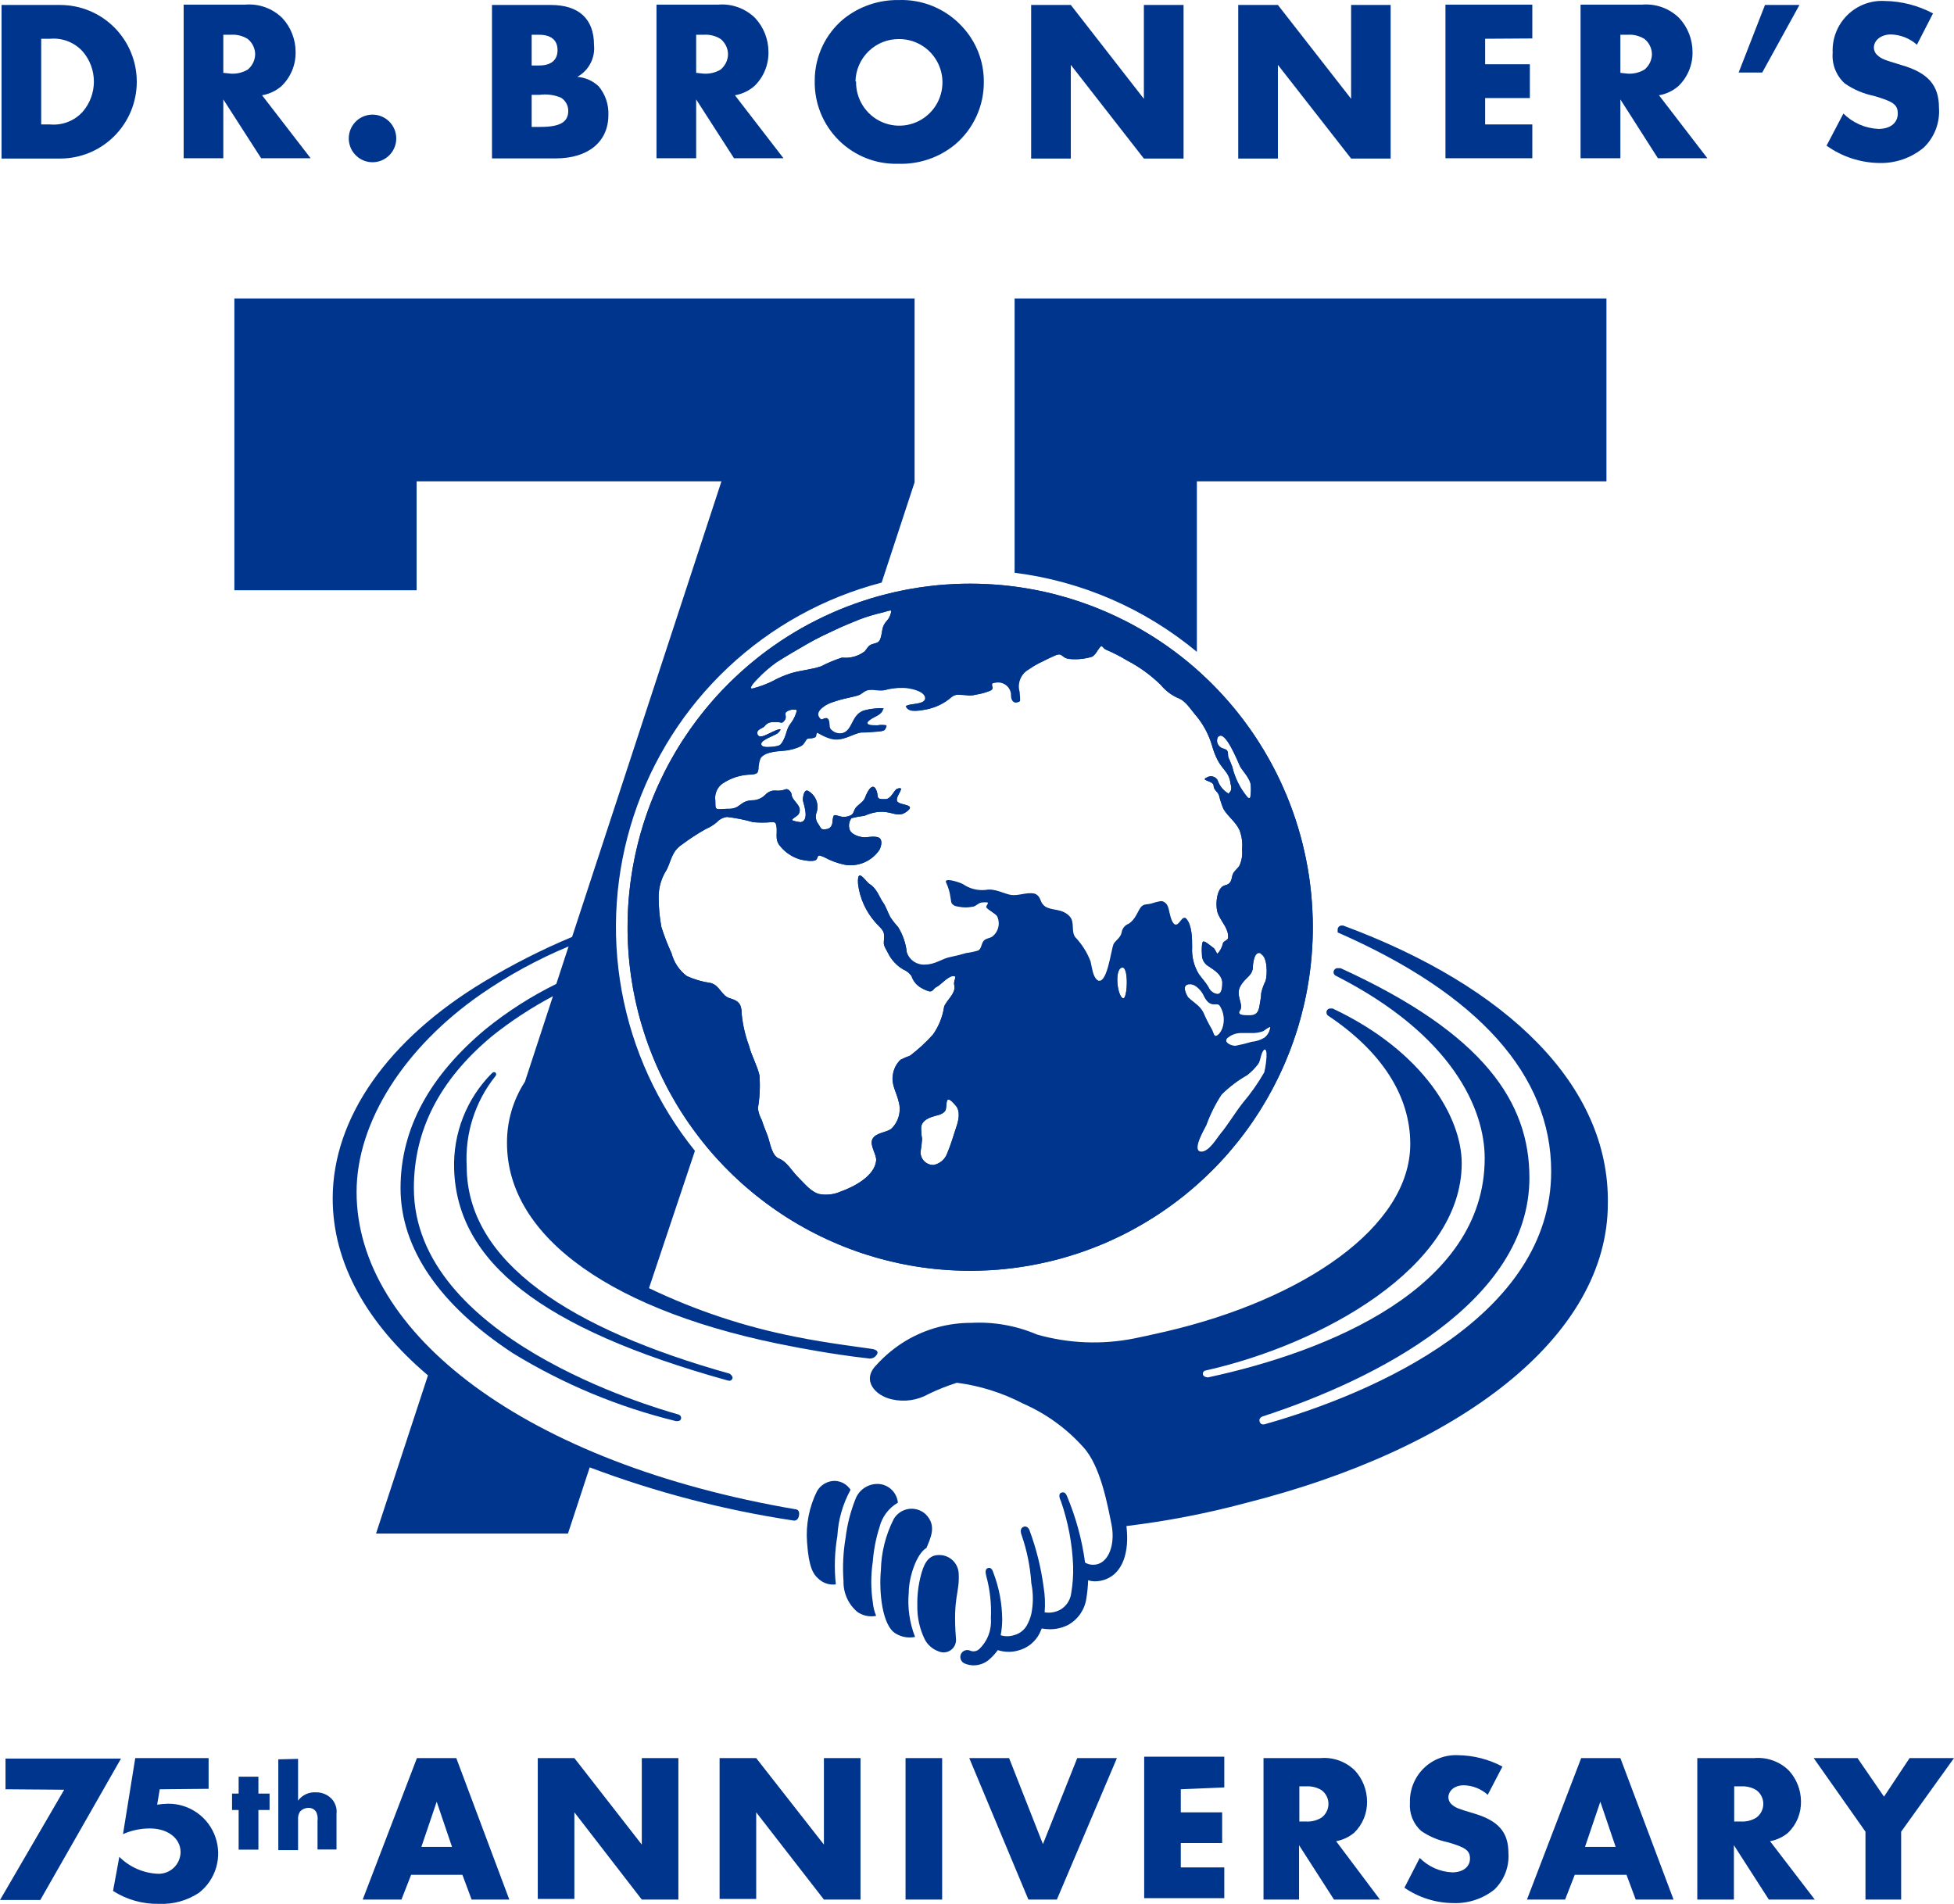 <svg width="156" height="152" viewBox="0 0 156 152" fill="none" xmlns="http://www.w3.org/2000/svg">
<path d="M0.122 0.397H4.806C6.427 0.397 7.982 1.043 9.129 2.192C10.276 3.342 10.92 4.901 10.92 6.527C10.92 8.153 10.276 9.713 9.129 10.862C7.982 12.012 6.427 12.658 4.806 12.658H0.122V0.397ZM4.011 9.936C4.495 9.979 4.982 9.908 5.434 9.729C5.886 9.551 6.291 9.269 6.615 8.906C7.184 8.24 7.496 7.392 7.496 6.515C7.496 5.638 7.184 4.79 6.615 4.124C6.291 3.762 5.886 3.48 5.434 3.301C4.982 3.122 4.495 3.051 4.011 3.094H3.289V9.936H4.011Z" fill="#00358E"/>
<path d="M24.799 12.633H20.849L17.828 7.937V12.633H14.661V0.372H19.553C20.1 0.322 20.652 0.392 21.17 0.579C21.687 0.765 22.158 1.063 22.549 1.451C23.225 2.186 23.601 3.149 23.6 4.149C23.61 4.656 23.515 5.159 23.321 5.628C23.128 6.096 22.84 6.519 22.475 6.871C22.035 7.254 21.497 7.509 20.922 7.606L24.799 12.633ZM18.415 5.878C18.89 5.911 19.363 5.8 19.773 5.559C19.956 5.41 20.104 5.224 20.207 5.012C20.311 4.8 20.367 4.568 20.372 4.333C20.369 4.096 20.314 3.864 20.21 3.652C20.106 3.44 19.957 3.254 19.773 3.106C19.366 2.855 18.891 2.739 18.415 2.775H17.828V5.816L18.415 5.878Z" fill="#00358E"/>
<path d="M31.636 11.04C31.638 11.415 31.529 11.784 31.323 12.097C31.117 12.411 30.822 12.657 30.477 12.803C30.131 12.949 29.75 12.989 29.382 12.918C29.014 12.847 28.675 12.668 28.409 12.404C28.142 12.14 27.959 11.803 27.884 11.434C27.808 11.066 27.843 10.684 27.984 10.336C28.126 9.988 28.367 9.689 28.677 9.478C28.987 9.268 29.353 9.154 29.728 9.151C29.977 9.15 30.224 9.197 30.454 9.291C30.685 9.385 30.895 9.524 31.072 9.699C31.249 9.875 31.39 10.083 31.487 10.313C31.583 10.543 31.634 10.79 31.636 11.04Z" fill="#00358E"/>
<path d="M39.278 0.397H43.986C46.212 0.397 47.423 1.513 47.423 3.585C47.476 4.094 47.378 4.608 47.14 5.062C46.903 5.516 46.538 5.889 46.09 6.135C46.724 6.185 47.323 6.449 47.789 6.883C48.326 7.523 48.605 8.341 48.572 9.176C48.572 11.322 46.958 12.646 44.365 12.646H39.278V0.397ZM43.032 5.228C43.999 5.228 44.512 4.799 44.512 4.002C44.512 3.205 43.999 2.775 43.032 2.775H42.446V5.228H43.032ZM43.143 10.132C44.708 10.132 45.368 9.752 45.368 8.845C45.368 8.632 45.313 8.423 45.208 8.238C45.103 8.053 44.952 7.899 44.769 7.79C44.235 7.571 43.654 7.495 43.081 7.57H42.446V10.132H43.143Z" fill="#00358E"/>
<path d="M62.55 12.633H58.6L55.579 7.937V12.633H52.412V0.372H57.303C57.851 0.322 58.403 0.392 58.921 0.579C59.438 0.765 59.909 1.063 60.3 1.451C60.976 2.186 61.352 3.149 61.351 4.149C61.361 4.656 61.266 5.159 61.072 5.628C60.879 6.096 60.591 6.519 60.226 6.871C59.786 7.254 59.248 7.509 58.673 7.606L62.55 12.633ZM56.166 5.878C56.64 5.911 57.114 5.8 57.524 5.559C57.707 5.41 57.855 5.224 57.959 5.012C58.062 4.8 58.118 4.568 58.123 4.333C58.12 4.096 58.065 3.864 57.961 3.652C57.857 3.44 57.708 3.254 57.524 3.106C57.117 2.855 56.642 2.739 56.166 2.775H55.579V5.816L56.166 5.878Z" fill="#00358E"/>
<path d="M76.784 2.089C77.924 3.287 78.556 4.883 78.545 6.54C78.551 7.489 78.35 8.427 77.954 9.289C77.559 10.152 76.98 10.916 76.258 11.53C74.987 12.578 73.379 13.127 71.734 13.075C70.853 13.103 69.975 12.952 69.155 12.629C68.335 12.305 67.588 11.818 66.962 11.196C66.336 10.574 65.843 9.83 65.513 9.011C65.184 8.191 65.024 7.313 65.045 6.429C65.044 5.494 65.249 4.57 65.644 3.722C66.039 2.875 66.615 2.125 67.331 1.525C68.581 0.516 70.142 -0.022 71.746 0.004C72.686 -0.03 73.622 0.138 74.491 0.498C75.36 0.857 76.142 1.4 76.784 2.089ZM68.346 6.503C68.332 7.19 68.522 7.865 68.892 8.443C69.261 9.022 69.795 9.476 70.424 9.749C71.052 10.022 71.748 10.101 72.421 9.976C73.095 9.851 73.716 9.528 74.206 9.047C74.696 8.567 75.032 7.951 75.171 7.278C75.31 6.606 75.246 5.907 74.987 5.271C74.728 4.635 74.287 4.09 73.718 3.707C73.15 3.324 72.48 3.119 71.795 3.119C70.884 3.106 70.006 3.454 69.35 4.088C68.695 4.722 68.317 5.59 68.297 6.503H68.346Z" fill="#00358E"/>
<path d="M82.323 0.397H85.49L91.323 7.888V0.397H94.491V12.658H91.323L85.49 5.179V12.658H82.323V0.397Z" fill="#00358E"/>
<path d="M98.856 0.397H102.023L107.868 7.888V0.397H111.023V12.658H107.868L102.023 5.179V12.658H98.856V0.397Z" fill="#00358E"/>
<path d="M118.568 3.094V5.13H122.138V7.827H118.568V9.936H122.334V12.633H115.4V0.372H122.334V3.07L118.568 3.094Z" fill="#00358E"/>
<path d="M136.311 12.633H132.361L129.365 7.937V12.633H126.186V0.372H131.077C131.625 0.322 132.177 0.392 132.694 0.579C133.212 0.765 133.682 1.063 134.073 1.451C134.75 2.186 135.125 3.149 135.125 4.149C135.134 4.656 135.039 5.159 134.846 5.628C134.652 6.096 134.364 6.519 134 6.871C133.559 7.254 133.022 7.509 132.447 7.606L136.311 12.633ZM129.928 5.878C130.402 5.911 130.875 5.8 131.285 5.559C131.468 5.41 131.616 5.224 131.72 5.012C131.823 4.8 131.879 4.568 131.884 4.333C131.881 4.096 131.826 3.864 131.722 3.652C131.618 3.44 131.469 3.254 131.285 3.106C130.879 2.855 130.403 2.739 129.928 2.775H129.365V5.816L129.928 5.878Z" fill="#00358E"/>
<path d="M143.661 0.397L140.69 5.792H138.807L140.91 0.397H143.661Z" fill="#00358E"/>
<path d="M153.04 3.572C152.466 3.06 151.729 2.769 150.961 2.751C150.191 2.751 149.604 3.205 149.604 3.805C149.606 3.923 149.634 4.038 149.684 4.144C149.735 4.25 149.808 4.343 149.897 4.418C150.24 4.713 150.374 4.762 151.793 5.191C153.921 5.804 154.801 6.797 154.801 8.612C154.843 9.199 154.755 9.788 154.544 10.337C154.332 10.886 154.003 11.381 153.578 11.787C152.586 12.61 151.331 13.045 150.044 13.014C148.53 12.994 147.058 12.511 145.825 11.628L147.17 9.065C147.92 9.809 148.918 10.246 149.971 10.292C150.912 10.292 151.511 9.813 151.511 9.065C151.511 8.318 151.096 8.097 149.604 7.655C148.77 7.486 147.98 7.148 147.28 6.662C146.942 6.356 146.678 5.975 146.511 5.55C146.343 5.124 146.276 4.666 146.314 4.21C146.288 3.657 146.377 3.105 146.577 2.589C146.777 2.073 147.083 1.605 147.475 1.216C147.867 0.826 148.337 0.523 148.853 0.327C149.369 0.131 149.921 0.046 150.472 0.078C151.816 0.098 153.137 0.438 154.324 1.071L153.04 3.572Z" fill="#00358E"/>
<path d="M0.44 142.848V140.395H9.661L3.216 151.688H0L5.124 142.884L0.44 142.848ZM12.754 142.848L12.546 144.074C12.842 144.029 13.14 144.005 13.439 144C14.267 143.996 15.075 144.253 15.749 144.733C16.424 145.213 16.932 145.893 17.202 146.678C17.472 147.462 17.49 148.311 17.254 149.107C17.017 149.902 16.539 150.603 15.885 151.112C14.941 151.737 13.823 152.046 12.693 151.994C11.396 152.022 10.119 151.664 9.025 150.964L9.526 148.242C10.34 149.054 11.425 149.534 12.571 149.591C12.806 149.604 13.041 149.57 13.262 149.49C13.483 149.41 13.686 149.287 13.858 149.126C14.03 148.966 14.169 148.773 14.265 148.558C14.361 148.343 14.413 148.11 14.418 147.875C14.418 146.759 13.39 145.974 11.972 145.974C11.231 145.972 10.497 146.127 9.82 146.428L10.798 140.358H16.655V142.811L12.754 142.848ZM20.63 147.666H19.052V144.503H18.526V143.191H19.052V141.842H20.63V143.191H21.522V144.503H20.63V147.666ZM23.797 140.42V143.755C23.96 143.532 24.177 143.354 24.427 143.238C24.677 143.123 24.953 143.072 25.228 143.093C25.454 143.087 25.679 143.128 25.889 143.212C26.099 143.297 26.29 143.423 26.45 143.583C26.607 143.743 26.726 143.937 26.797 144.149C26.869 144.361 26.893 144.587 26.866 144.809V147.654H25.35V145.386C25.384 145.144 25.35 144.898 25.252 144.674C25.189 144.565 25.098 144.476 24.988 144.415C24.878 144.355 24.754 144.326 24.628 144.331C24.502 144.332 24.378 144.358 24.262 144.409C24.146 144.459 24.042 144.533 23.956 144.625C23.836 144.811 23.78 145.03 23.797 145.251V147.703H22.219V140.457L23.797 140.42ZM32.822 149.677L32.051 151.651H28.957L33.286 140.358H36.429L40.66 151.651H37.652L36.918 149.677H32.822ZM34.864 143.841L33.641 147.445H36.087L34.864 143.841ZM42.934 140.358H45.857L51.238 147.262V140.358H54.16V151.651H51.238L45.857 144.687V151.602H42.934V140.358ZM57.45 140.358H60.373L65.778 147.262V140.358H68.7V151.651H65.778L60.373 144.687V151.602H57.45V140.358ZM75.218 151.651H72.295V140.358H75.218V151.651ZM83.264 147.225L86.004 140.358H89.171L84.377 151.651H82.103L77.382 140.358H80.562L83.264 147.225ZM94.27 142.848V144.687H97.572V147.139H94.27V149.088H97.743V151.541H91.347V140.248H97.743V142.7L94.27 142.848ZM110.167 151.651H106.499L103.711 147.311V151.651H100.874V140.358H105.41C105.915 140.313 106.424 140.379 106.901 140.55C107.378 140.722 107.813 140.995 108.174 141.352C108.787 142.021 109.131 142.895 109.14 143.804C109.151 144.271 109.066 144.736 108.889 145.169C108.712 145.601 108.448 145.992 108.113 146.317C107.698 146.664 107.201 146.896 106.67 146.992L110.167 151.651ZM104.273 145.422C104.702 145.446 105.129 145.34 105.496 145.116C105.67 144.99 105.812 144.824 105.91 144.632C106.008 144.44 106.059 144.228 106.059 144.012C106.059 143.797 106.008 143.584 105.91 143.393C105.812 143.201 105.67 143.035 105.496 142.909C105.127 142.689 104.701 142.587 104.273 142.615H103.735V145.422H104.273ZM118.776 143.289C118.248 142.813 117.567 142.543 116.856 142.529C116.147 142.529 115.633 142.946 115.633 143.51C115.638 143.615 115.665 143.719 115.711 143.813C115.757 143.908 115.822 143.993 115.902 144.061C116.233 144.331 116.343 144.38 117.663 144.773C119.62 145.349 120.427 146.268 120.427 147.936C120.465 148.478 120.383 149.022 120.186 149.529C119.99 150.036 119.684 150.493 119.29 150.866C118.362 151.598 117.205 151.976 116.025 151.933C114.631 151.924 113.273 151.497 112.124 150.707L113.347 148.328C114.035 149.026 114.961 149.438 115.939 149.481C116.795 149.481 117.358 149.039 117.358 148.377C117.358 147.715 116.966 147.482 115.597 147.078C114.829 146.924 114.101 146.615 113.457 146.17C113.146 145.89 112.903 145.542 112.749 145.153C112.594 144.764 112.531 144.344 112.564 143.926C112.547 143.42 112.634 142.914 112.821 142.443C113.008 141.971 113.289 141.544 113.649 141.187C114.008 140.83 114.438 140.551 114.91 140.369C115.382 140.186 115.886 140.103 116.392 140.126C117.633 140.14 118.853 140.451 119.95 141.033L118.776 143.289ZM125.722 149.677L124.952 151.651H121.907L126.236 140.358H129.366L133.609 151.651H130.589L129.855 149.677H125.722ZM127.764 143.841L126.541 147.445H128.987L127.764 143.841ZM144.884 151.651H141.216L138.428 147.311V151.651H135.505V140.358H140.054C140.559 140.313 141.068 140.379 141.545 140.55C142.022 140.722 142.456 140.995 142.818 141.352C143.431 142.021 143.775 142.895 143.784 143.804C143.795 144.271 143.709 144.736 143.533 145.169C143.356 145.601 143.092 145.992 142.756 146.317C142.342 146.664 141.845 146.896 141.313 146.992L144.884 151.651ZM138.99 145.422C139.419 145.446 139.846 145.34 140.213 145.116C140.387 144.99 140.529 144.824 140.627 144.632C140.725 144.44 140.776 144.228 140.776 144.012C140.776 143.797 140.725 143.584 140.627 143.393C140.529 143.201 140.387 143.035 140.213 142.909C139.844 142.689 139.418 142.587 138.99 142.615H138.452V145.422H138.99ZM144.799 140.358H148.296L150.412 143.436L152.454 140.358H156L151.781 146.232V151.651H148.932V146.232L144.799 140.358Z" fill="#00358E"/>
<path fill-rule="evenodd" clip-rule="evenodd" d="M77.456 46.597C72.045 46.597 66.756 48.206 62.257 51.22C57.758 54.235 54.252 58.519 52.182 63.532C50.112 68.544 49.571 74.06 50.627 79.381C51.684 84.702 54.29 89.589 58.117 93.424C61.944 97.26 66.82 99.871 72.127 100.928C77.434 101.985 82.934 101.44 87.933 99.362C92.931 97.284 97.203 93.767 100.207 89.255C103.211 84.743 104.814 79.438 104.811 74.013C104.808 66.741 101.925 59.767 96.795 54.626C91.665 49.485 84.709 46.597 77.456 46.597ZM101.412 82.069C101.392 82.23 101.341 82.385 101.261 82.526C101.182 82.667 101.075 82.791 100.947 82.89C100.638 83.076 100.291 83.19 99.932 83.221C99.502 83.351 99.065 83.457 98.624 83.54C98.318 83.54 97.67 83.295 97.963 82.903C98.256 82.638 98.633 82.485 99.027 82.473C99.308 82.473 99.59 82.473 99.871 82.473C100.203 82.487 100.535 82.437 100.849 82.326C101.314 81.983 101.412 81.958 101.412 82.007V82.069ZM100.678 76.183C101.204 76.441 101.192 77.875 101.033 78.354C100.881 78.657 100.766 78.978 100.69 79.31C100.69 79.641 100.605 79.972 100.556 80.315C100.47 80.904 100.25 81.125 99.663 81.1C99.333 81.1 98.697 81.1 99.003 80.671C99.308 80.242 98.636 79.518 99.003 78.795C99.37 78.072 99.908 77.986 100.018 77.348C100.018 77.005 100.115 75.84 100.678 76.122V76.183ZM97.303 58.809C97.829 58.306 98.844 60.869 98.99 61.176C99.137 61.482 99.688 62.022 99.834 62.561C99.883 62.895 99.883 63.233 99.834 63.566C99.834 63.566 99.834 63.91 99.602 63.689C99.008 62.979 98.589 62.139 98.379 61.237C98.281 61.016 98.208 60.783 98.098 60.562C97.988 60.342 98.098 60.109 97.963 59.95C97.829 59.79 97.486 59.827 97.303 59.557C97.205 59.445 97.151 59.301 97.151 59.153C97.151 59.004 97.205 58.86 97.303 58.748V58.809ZM60.483 54.187C60.949 53.697 61.46 53.254 62.011 52.862C62.806 52.36 63.625 51.882 64.457 51.403C65.288 50.925 65.961 50.619 66.719 50.263C67.477 49.907 67.942 49.736 68.615 49.454C69.229 49.224 69.858 49.035 70.498 48.89C70.742 48.829 71.085 48.694 71.134 48.755C71.183 48.816 71.06 49.282 70.84 49.515C70.327 50.067 70.498 50.386 70.278 51.023C70.143 51.367 69.886 51.33 69.593 51.44C69.299 51.55 69.214 51.808 69.03 52.004C68.537 52.379 67.923 52.557 67.306 52.507H67.196C66.632 52.689 66.084 52.919 65.558 53.194C64.799 53.451 63.968 53.512 63.197 53.733C62.658 53.898 62.137 54.12 61.644 54.395C61.194 54.616 60.723 54.793 60.238 54.922C59.517 55.18 60.348 54.322 60.483 54.187ZM61.314 58.601C61.045 58.723 60.581 58.969 60.47 58.601C60.36 58.233 60.898 58.147 61.021 58C61.302 57.644 61.534 57.644 61.974 57.644C62.415 57.644 62.39 57.816 62.623 57.534C62.855 57.252 62.623 57.068 62.745 56.86C62.867 56.763 63.011 56.697 63.164 56.667C63.318 56.637 63.476 56.644 63.625 56.688C63.544 57.056 63.386 57.403 63.161 57.706C62.782 58.172 62.831 58.515 62.574 59.03C62.317 59.545 62.256 59.533 61.706 59.618C61.485 59.618 60.788 59.741 60.776 59.398C60.764 59.054 61.913 58.699 62.085 58.539C62.769 57.877 61.718 58.405 61.314 58.601ZM76.331 90.026C76.111 90.701 75.903 91.412 75.622 92.074C75.537 92.311 75.392 92.521 75.201 92.685C75.01 92.848 74.78 92.959 74.533 93.006C74.395 93.009 74.257 92.984 74.129 92.932C74 92.88 73.884 92.802 73.786 92.704C73.689 92.605 73.613 92.487 73.562 92.358C73.512 92.228 73.489 92.09 73.494 91.951C73.553 91.61 73.594 91.266 73.616 90.921C73.561 90.606 73.537 90.285 73.543 89.965C73.604 89.536 73.995 89.315 74.362 89.18C74.729 89.045 75.206 89.021 75.45 88.702C75.695 88.383 75.304 87.084 76.306 88.273C76.71 88.739 76.514 89.511 76.331 90.026ZM89.66 79.702C89.208 79.543 88.951 77.446 89.55 77.25C90.149 77.054 90.015 79.813 89.66 79.702ZM93.903 73.878C93.561 73.78 93.439 73.13 93.365 72.836C93.292 72.542 93.231 71.99 92.754 72.014C92.497 72.063 92.244 72.128 91.996 72.211C91.69 72.296 91.397 72.211 91.164 72.517C90.932 72.824 90.724 73.523 90.186 73.829C90.045 73.885 89.922 73.977 89.828 74.095C89.733 74.213 89.671 74.354 89.648 74.504C89.562 74.92 89.244 75.08 89.024 75.399C88.804 75.717 88.486 79.077 87.593 78.243C87.227 77.912 87.178 77.201 87.068 76.76C86.794 76.038 86.378 75.379 85.845 74.822C85.478 74.307 85.845 73.596 85.368 73.13C84.891 72.664 84.243 72.75 83.729 72.542C83.583 72.489 83.45 72.405 83.34 72.294C83.23 72.184 83.146 72.051 83.093 71.904C82.996 71.671 82.898 71.438 82.629 71.401C82.029 71.303 81.406 71.598 80.843 71.524C80.281 71.451 79.535 70.972 78.801 71.119C78.144 71.19 77.484 71.02 76.942 70.641C76.722 70.519 75.365 70.065 75.646 70.568C75.814 70.924 75.925 71.305 75.976 71.696C76.074 72.211 75.976 72.309 76.576 72.395C76.915 72.462 77.264 72.462 77.603 72.395C77.896 72.395 78.092 72.076 78.385 72.051C79.449 71.953 78.716 72.37 78.85 72.529C78.984 72.689 79.474 72.946 79.681 73.179C79.826 73.456 79.869 73.775 79.802 74.08C79.735 74.385 79.562 74.657 79.315 74.847C79.07 75.006 78.74 74.982 78.581 75.251C78.422 75.521 78.446 75.828 78.177 75.963C77.87 76.054 77.555 76.119 77.236 76.159C76.834 76.282 76.426 76.385 76.013 76.465C75.291 76.6 74.79 77.066 73.983 77.078C73.635 77.126 73.282 77.046 72.99 76.852C72.697 76.658 72.485 76.363 72.393 76.024C72.316 75.315 72.082 74.632 71.709 74.025C71.488 73.782 71.283 73.524 71.097 73.253C70.865 72.836 70.742 72.382 70.486 72.027C70.229 71.671 70.009 70.936 69.446 70.592C69.104 70.396 68.407 69.121 68.505 70.592C68.649 71.716 69.126 72.771 69.874 73.621C70.058 73.854 70.498 74.197 70.559 74.491C70.62 74.785 70.559 75.031 70.559 75.288C70.559 75.546 70.767 75.816 70.889 76.073C71.157 76.626 71.582 77.087 72.112 77.397C72.379 77.505 72.608 77.688 72.772 77.924C72.882 78.257 73.091 78.549 73.372 78.758C73.615 78.926 73.883 79.054 74.166 79.138C74.497 79.212 74.509 78.905 74.79 78.783C75.071 78.66 75.683 77.937 76.086 77.924C76.49 77.912 76.086 78.243 76.184 78.648C76.355 79.285 75.548 79.874 75.377 80.364C75.257 81.168 74.952 81.932 74.484 82.596C73.931 83.212 73.321 83.774 72.662 84.276C72.399 84.37 72.141 84.48 71.892 84.607C71.553 84.932 71.337 85.366 71.281 85.833C71.146 86.593 71.586 87.231 71.745 87.942C71.856 88.329 71.858 88.739 71.75 89.126C71.642 89.514 71.429 89.864 71.134 90.137C70.706 90.431 69.911 90.431 69.654 90.934C69.397 91.436 69.996 92.16 69.948 92.662C69.825 93.888 68.187 94.747 67.147 95.115C66.596 95.366 65.981 95.439 65.386 95.323C64.714 95.139 64.163 94.416 63.699 93.962C63.234 93.508 62.818 92.736 62.207 92.503C61.596 92.27 61.473 91.166 61.278 90.664C61.082 90.161 60.96 89.867 60.825 89.438C60.66 89.142 60.552 88.817 60.507 88.481C60.658 87.607 60.699 86.717 60.629 85.833C60.434 85.024 60.006 84.3 59.798 83.491C59.493 82.666 59.295 81.804 59.211 80.928C59.211 80.18 58.979 79.898 58.282 79.702C57.584 79.506 57.474 78.66 56.728 78.476C56.074 78.385 55.435 78.199 54.833 77.924C54.231 77.472 53.8 76.828 53.61 76.097C53.298 75.42 53.029 74.724 52.803 74.013C52.653 73.204 52.579 72.383 52.583 71.561C52.591 70.802 52.816 70.062 53.231 69.427C53.61 68.643 53.635 67.968 54.454 67.417C55.055 66.968 55.684 66.559 56.337 66.19C56.656 66.057 56.953 65.875 57.218 65.651C57.433 65.41 57.729 65.257 58.049 65.222C58.752 65.303 59.448 65.442 60.128 65.639C60.612 65.682 61.099 65.682 61.583 65.639C61.889 65.639 61.926 65.639 61.987 65.957C62.085 66.509 61.84 66.987 62.244 67.502C62.663 68.039 63.241 68.429 63.894 68.618C64.225 68.692 65.117 68.876 65.227 68.545C65.337 68.213 65.386 68.275 65.778 68.422C66.313 68.717 66.891 68.928 67.49 69.047C68.015 69.126 68.552 69.052 69.038 68.835C69.523 68.618 69.936 68.266 70.229 67.821C70.376 67.502 70.51 66.926 70.033 66.828C69.556 66.73 69.214 66.902 68.81 66.828C68.407 66.754 67.881 66.558 67.808 66.141C67.773 66 67.77 65.853 67.8 65.711C67.829 65.569 67.891 65.435 67.979 65.32C68.312 65.234 68.651 65.172 68.994 65.136C70.987 64.265 71.439 65.479 72.357 64.817C73.274 64.155 71.733 64.339 71.611 63.934C71.488 63.53 72.393 62.708 71.611 62.978C71.366 63.088 71.146 63.8 70.681 63.8C70.217 63.8 70.082 63.8 70.058 63.481C70.033 63.162 69.825 62.487 69.409 63.002C69.26 63.218 69.141 63.453 69.055 63.701C68.908 64.02 68.639 64.155 68.395 64.4C68.15 64.645 68.187 64.927 67.967 65.062C67.706 65.206 67.401 65.25 67.111 65.185C66.536 65.026 66.548 64.964 66.462 65.565C66.462 65.847 66.34 66.178 65.912 66.203C65.484 66.227 65.619 66.203 65.215 65.602C65.161 65.474 65.134 65.336 65.134 65.197C65.134 65.058 65.161 64.921 65.215 64.793C65.298 64.481 65.276 64.151 65.152 63.854C65.028 63.557 64.809 63.309 64.53 63.15C64.176 62.953 64.09 63.677 64.102 63.885C64.115 64.094 64.677 65.479 63.943 65.639C63.858 65.639 63.246 65.553 63.246 65.455C63.246 65.357 63.674 65.136 63.748 65.013C64.151 64.327 63.246 63.996 63.197 63.432C63.197 63.26 62.953 62.966 62.757 63.002C62.473 63.112 62.167 63.15 61.864 63.113C61.725 63.112 61.587 63.139 61.458 63.194C61.33 63.249 61.214 63.33 61.119 63.432C60.876 63.687 60.551 63.847 60.201 63.885C58.979 63.885 59.199 64.621 58.061 64.572C57.731 64.572 57.377 64.645 57.23 64.572C57.083 64.498 57.12 64.241 57.108 63.91C57.07 63.658 57.102 63.401 57.199 63.166C57.296 62.93 57.454 62.726 57.658 62.573C58.346 62.101 59.159 61.845 59.993 61.838C60.495 61.764 60.495 61.764 60.568 61.372C60.567 61.086 60.621 60.803 60.727 60.538C61.106 59.986 62.219 59.95 62.806 59.9C63.16 59.86 63.505 59.769 63.833 59.631C64.163 59.483 64.2 59.349 64.384 59.067C64.567 58.785 65.117 59.067 65.166 58.736C65.252 58.147 65.423 58.638 66.389 58.932C67.355 59.226 67.991 58.601 68.835 58.454C69.395 58.447 69.954 58.41 70.51 58.343C70.681 58.343 70.816 57.963 70.767 57.902C70.534 57.846 70.291 57.846 70.058 57.902C69.666 57.902 68.835 57.902 69.52 57.436C69.825 57.215 70.266 57.117 70.461 56.762C70.461 56.663 70.584 56.578 70.535 56.541C70.019 56.512 69.502 56.57 69.006 56.712C68.358 57.007 68.272 57.546 67.918 58.086C67.833 58.217 67.719 58.327 67.585 58.406C67.451 58.485 67.3 58.532 67.144 58.543C66.989 58.554 66.833 58.528 66.689 58.468C66.545 58.407 66.417 58.315 66.316 58.196C66.157 58.012 66.316 57.51 66.059 57.35C65.802 57.191 65.68 57.706 65.386 57.227C65.093 56.749 65.973 56.247 66.34 56.112C66.81 55.937 67.293 55.798 67.783 55.695C68.04 55.633 68.297 55.584 68.541 55.511C68.786 55.437 68.92 55.253 69.141 55.155C69.654 54.91 70.156 55.155 70.669 55.082C71.182 54.938 71.714 54.871 72.247 54.886C72.675 54.886 73.775 55.082 73.959 55.56C74.24 56.32 72.332 56.112 72.454 56.382C72.711 56.921 73.579 56.676 73.91 56.639C74.676 56.512 75.392 56.172 75.976 55.658C76.588 55.168 77.285 55.658 77.982 55.437C78.368 55.38 78.745 55.278 79.107 55.131C79.535 54.886 78.801 54.518 79.62 54.469C79.757 54.442 79.898 54.444 80.034 54.473C80.17 54.502 80.299 54.558 80.413 54.638C80.527 54.718 80.624 54.821 80.698 54.939C80.772 55.057 80.821 55.189 80.843 55.327C80.843 55.535 80.843 55.867 81.063 56.001C81.112 56.039 81.173 56.06 81.235 56.06C81.296 56.06 81.357 56.039 81.406 56.001C81.491 56.001 81.406 55.352 81.406 55.241C81.307 54.908 81.324 54.551 81.453 54.229C81.581 53.906 81.815 53.636 82.115 53.463C82.366 53.285 82.628 53.121 82.898 52.973C83.289 52.789 83.668 52.581 84.121 52.384C84.879 52.017 84.671 52.507 85.343 52.605C85.96 52.67 86.584 52.611 87.178 52.433C87.447 52.298 87.63 51.906 87.777 51.722C87.808 51.673 87.85 51.631 87.899 51.6C88.009 51.526 88.07 51.771 88.303 51.869C88.882 52.114 89.442 52.4 89.978 52.728C90.972 53.242 91.883 53.903 92.68 54.689C93.072 55.167 93.576 55.538 94.148 55.768C94.662 55.989 95.053 56.614 95.371 56.995C95.997 57.705 96.464 58.541 96.74 59.447C97.315 61.494 97.963 61.298 98.208 62.353C98.208 62.537 98.416 62.966 98.208 63.211C98 63.456 98.122 63.383 98 63.309C97.624 63.068 97.344 62.704 97.205 62.279C97.164 62.208 97.108 62.146 97.042 62.096C96.976 62.047 96.901 62.012 96.821 61.992C96.741 61.973 96.658 61.97 96.577 61.983C96.496 61.997 96.418 62.026 96.349 62.071C95.774 62.316 96.875 62.328 96.887 62.708C96.899 63.088 97.193 63.174 97.315 63.481C97.407 63.852 97.526 64.217 97.67 64.572C98.024 65.185 98.648 65.602 98.954 66.264C99.145 66.759 99.217 67.293 99.162 67.821C99.211 68.28 99.131 68.743 98.929 69.158C98.734 69.415 98.452 69.587 98.379 69.93C98.306 70.273 98.269 70.568 97.804 70.678C97.083 70.837 96.997 72.419 97.254 72.983C97.511 73.547 97.768 73.805 97.927 74.209C98.021 74.412 98.063 74.636 98.049 74.859C98.049 75.092 97.633 75.104 97.621 75.374C97.546 75.658 97.404 75.919 97.205 76.134C97.12 76.134 97.022 75.779 96.887 75.681C96.056 75.031 96.007 75.019 95.958 75.497C95.937 75.737 95.937 75.979 95.958 76.22C95.957 76.414 96.009 76.604 96.108 76.77C96.207 76.937 96.35 77.073 96.52 77.164C96.997 77.495 97.486 77.765 97.584 78.39C97.584 78.709 97.584 79.371 97.181 79.359C97.029 79.335 96.885 79.273 96.763 79.179C96.641 79.084 96.545 78.961 96.484 78.82C96.263 78.427 95.958 78.121 95.701 77.753C95.315 77.115 95.132 76.376 95.175 75.632C95.175 74.957 95.175 73.866 94.698 73.339C94.429 73.094 94.221 74.001 93.903 73.878ZM94.931 78.574C95.456 78.476 95.995 79.126 96.153 79.518C96.704 80.61 97.205 79.874 97.45 80.34C97.669 80.709 97.768 81.138 97.731 81.566C97.657 82.412 97.193 82.731 97.046 82.706C96.899 82.682 96.863 82.326 96.692 82.069C96.463 81.673 96.259 81.263 96.08 80.843C95.811 80.291 95.31 80.046 94.857 79.617C94.674 79.322 94.344 78.672 94.894 78.574H94.931ZM101.155 84.3C101.132 84.738 101.07 85.173 100.971 85.6C100.474 86.469 99.896 87.29 99.247 88.052C98.624 88.849 98.11 89.732 97.474 90.504C97.132 90.921 96.581 91.902 95.945 91.951C95.053 91.951 96.202 90.075 96.312 89.83C96.623 88.967 97.033 88.144 97.535 87.378C98.149 86.771 98.84 86.248 99.59 85.821C99.911 85.568 100.198 85.276 100.446 84.95C100.666 84.631 100.629 84.19 100.861 83.871C101.094 83.552 101.167 84.055 101.118 84.3H101.155Z" fill="#00358E"/>
<path d="M50.101 73.952C50.086 79.38 51.678 84.69 54.675 89.21C57.672 93.73 61.939 97.257 66.937 99.345C71.934 101.432 77.436 101.986 82.748 100.936C88.059 99.886 92.94 97.279 96.773 93.446C100.606 89.613 103.219 84.726 104.28 79.403C105.342 74.081 104.804 68.562 102.736 63.546C100.668 58.53 97.162 54.242 92.661 51.225C88.161 48.208 82.87 46.597 77.456 46.597C70.214 46.597 63.267 49.477 58.139 54.605C53.011 59.733 50.12 66.69 50.101 73.952ZM76.331 90.026C76.111 90.701 75.903 91.412 75.622 92.074C75.537 92.311 75.392 92.521 75.201 92.685C75.01 92.848 74.78 92.959 74.533 93.006C74.395 93.009 74.257 92.984 74.129 92.932C74 92.88 73.884 92.802 73.786 92.704C73.689 92.605 73.613 92.487 73.562 92.358C73.512 92.228 73.489 92.09 73.494 91.951C73.553 91.61 73.594 91.266 73.616 90.921C73.561 90.606 73.537 90.285 73.543 89.965C73.604 89.536 73.995 89.315 74.362 89.18C74.729 89.045 75.206 89.021 75.451 88.702C75.695 88.383 75.304 87.084 76.306 88.273C76.71 88.739 76.514 89.511 76.331 90.026ZM89.66 79.702C89.208 79.543 88.951 77.446 89.55 77.25C90.149 77.054 90.015 79.813 89.66 79.702ZM94.894 78.587C95.42 78.488 95.958 79.138 96.117 79.531C96.667 80.622 97.168 79.886 97.413 80.352C97.633 80.721 97.731 81.15 97.694 81.578C97.621 82.424 97.156 82.743 97.01 82.719C96.863 82.694 96.826 82.338 96.655 82.081C96.427 81.685 96.222 81.276 96.043 80.855C95.774 80.303 95.273 80.058 94.821 79.629C94.674 79.322 94.344 78.672 94.894 78.574V78.587ZM101.118 84.312C101.095 84.75 101.034 85.185 100.935 85.612C100.437 86.481 99.86 87.302 99.211 88.064C98.587 88.861 98.073 89.744 97.438 90.517C97.095 90.934 96.545 91.915 95.909 91.963C95.016 91.963 96.166 90.088 96.276 89.842C96.586 88.98 96.996 88.156 97.499 87.39C98.113 86.783 98.803 86.26 99.553 85.833C99.874 85.58 100.162 85.288 100.409 84.962C100.629 84.644 100.592 84.202 100.825 83.883C101.057 83.565 101.167 84.055 101.118 84.3V84.312ZM101.412 82.02C101.392 82.181 101.341 82.336 101.262 82.477C101.182 82.618 101.075 82.742 100.947 82.841C100.638 83.027 100.291 83.141 99.932 83.172C99.502 83.302 99.065 83.408 98.624 83.491C98.318 83.491 97.67 83.246 97.963 82.853C98.256 82.588 98.633 82.436 99.027 82.424C99.308 82.424 99.59 82.424 99.871 82.424C100.203 82.438 100.535 82.388 100.849 82.277C101.314 81.983 101.412 81.958 101.412 82.007V82.02ZM100.678 76.134C101.204 76.392 101.192 77.826 101.033 78.305C100.881 78.608 100.766 78.93 100.69 79.261C100.69 79.592 100.605 79.923 100.556 80.266C100.47 80.855 100.25 81.076 99.663 81.051C99.333 81.051 98.697 81.051 99.003 80.622C99.308 80.193 98.636 79.469 99.003 78.746C99.37 78.022 99.908 77.937 100.018 77.299C100.018 77.005 100.116 75.84 100.678 76.122V76.134ZM97.303 58.76C97.829 58.257 98.844 60.82 98.991 61.127C99.137 61.433 99.688 61.973 99.834 62.512C99.883 62.845 99.883 63.184 99.834 63.517C99.834 63.517 99.834 63.861 99.602 63.64C99.008 62.93 98.589 62.09 98.379 61.188C98.281 60.967 98.208 60.734 98.098 60.514C97.988 60.293 98.098 60.06 97.963 59.9C97.829 59.741 97.486 59.778 97.303 59.508C97.218 59.4 97.171 59.266 97.171 59.128C97.171 58.99 97.218 58.856 97.303 58.748V58.76ZM60.483 54.187C60.949 53.697 61.461 53.254 62.011 52.862C62.806 52.36 63.626 51.882 64.457 51.403C65.289 50.925 65.961 50.619 66.719 50.263C67.478 49.907 67.942 49.736 68.615 49.454C69.229 49.224 69.858 49.035 70.498 48.89C70.743 48.829 71.085 48.694 71.134 48.755C71.183 48.816 71.061 49.282 70.84 49.515C70.327 50.067 70.498 50.386 70.278 51.023C70.143 51.367 69.886 51.33 69.593 51.44C69.3 51.55 69.214 51.808 69.031 52.004C68.537 52.379 67.923 52.557 67.306 52.507H67.196C66.632 52.689 66.084 52.919 65.558 53.194C64.799 53.451 63.968 53.512 63.197 53.733C62.658 53.898 62.137 54.12 61.645 54.395C61.194 54.616 60.723 54.793 60.238 54.922C59.517 55.18 60.348 54.322 60.483 54.187ZM61.314 58.601C61.045 58.723 60.581 58.969 60.471 58.601C60.361 58.233 60.898 58.147 61.021 58C61.302 57.644 61.534 57.644 61.975 57.644C62.415 57.644 62.39 57.816 62.623 57.534C62.855 57.252 62.623 57.068 62.745 56.86C62.867 56.763 63.011 56.697 63.164 56.667C63.318 56.637 63.476 56.644 63.626 56.688C63.544 57.056 63.386 57.403 63.161 57.706C62.782 58.172 62.831 58.515 62.574 59.03C62.317 59.545 62.256 59.533 61.706 59.618C61.486 59.618 60.788 59.741 60.776 59.398C60.764 59.054 61.913 58.699 62.085 58.539C62.77 57.877 61.718 58.405 61.314 58.601ZM60.434 61.409C60.432 61.123 60.486 60.84 60.593 60.575C60.972 60.023 62.085 59.986 62.672 59.937C63.025 59.897 63.371 59.806 63.699 59.667C64.029 59.52 64.066 59.386 64.249 59.103C64.433 58.821 64.983 59.103 65.032 58.772C65.117 58.184 65.289 58.674 66.255 58.969C67.221 59.263 67.857 58.638 68.7 58.49C69.26 58.484 69.82 58.447 70.376 58.38C70.547 58.38 70.681 58 70.632 57.939C70.399 57.883 70.156 57.883 69.923 57.939C69.532 57.939 68.7 57.939 69.385 57.473C69.691 57.252 70.131 57.154 70.327 56.798C70.327 56.7 70.449 56.614 70.4 56.578C69.885 56.549 69.368 56.607 68.872 56.749C68.223 57.044 68.138 57.583 67.783 58.123C67.699 58.254 67.585 58.364 67.45 58.443C67.316 58.522 67.165 58.569 67.01 58.58C66.854 58.591 66.698 58.565 66.555 58.505C66.411 58.444 66.283 58.351 66.181 58.233C66.022 58.049 66.181 57.546 65.924 57.387C65.668 57.227 65.545 57.742 65.252 57.264C64.958 56.786 65.839 56.283 66.206 56.148C66.676 55.974 67.158 55.835 67.649 55.732C67.906 55.67 68.162 55.621 68.407 55.548C68.651 55.474 68.786 55.29 69.006 55.192C69.52 54.947 70.021 55.192 70.535 55.119C71.048 54.974 71.579 54.908 72.112 54.922C72.54 54.922 73.641 55.119 73.824 55.597C74.105 56.357 72.198 56.148 72.32 56.418C72.577 56.958 73.445 56.712 73.775 56.676C74.542 56.549 75.258 56.209 75.842 55.695C76.453 55.204 77.15 55.695 77.847 55.474C78.233 55.417 78.611 55.314 78.972 55.168C79.4 54.922 78.667 54.554 79.486 54.505C79.623 54.479 79.763 54.48 79.899 54.51C80.036 54.539 80.165 54.595 80.279 54.675C80.393 54.755 80.49 54.857 80.563 54.976C80.637 55.094 80.687 55.226 80.709 55.364C80.709 55.572 80.709 55.903 80.929 56.038C80.978 56.076 81.038 56.096 81.1 56.096C81.162 56.096 81.222 56.076 81.271 56.038C81.357 56.038 81.271 55.388 81.271 55.278C81.173 54.945 81.189 54.588 81.318 54.266C81.447 53.943 81.68 53.673 81.981 53.5C82.274 53.304 82.581 53.128 82.898 52.973C83.289 52.789 83.668 52.581 84.121 52.384C84.879 52.017 84.671 52.507 85.344 52.605C85.96 52.67 86.584 52.611 87.178 52.433C87.447 52.298 87.63 51.906 87.777 51.722C87.808 51.673 87.85 51.631 87.899 51.6C88.009 51.526 88.07 51.771 88.303 51.869C88.882 52.114 89.442 52.4 89.978 52.728C90.972 53.242 91.883 53.903 92.681 54.689C93.072 55.167 93.576 55.538 94.148 55.768C94.662 55.989 95.053 56.614 95.371 56.995C95.997 57.705 96.464 58.541 96.74 59.447C97.315 61.494 97.963 61.298 98.208 62.353C98.208 62.537 98.416 62.966 98.208 63.211C98 63.456 98.122 63.383 98 63.309C97.624 63.068 97.344 62.704 97.205 62.279C97.164 62.208 97.108 62.146 97.042 62.096C96.977 62.047 96.901 62.012 96.821 61.992C96.742 61.973 96.659 61.97 96.577 61.983C96.496 61.997 96.419 62.026 96.349 62.071C95.774 62.316 96.875 62.328 96.887 62.708C96.9 63.088 97.193 63.174 97.315 63.481C97.408 63.852 97.526 64.217 97.67 64.572C98.025 65.185 98.648 65.602 98.954 66.264C99.145 66.759 99.217 67.293 99.162 67.821C99.211 68.28 99.131 68.743 98.929 69.158C98.734 69.415 98.453 69.587 98.379 69.93C98.306 70.273 98.269 70.568 97.804 70.678C97.083 70.837 96.997 72.419 97.254 72.983C97.511 73.547 97.768 73.805 97.927 74.209C98.021 74.412 98.063 74.636 98.049 74.859C98.049 75.092 97.633 75.104 97.621 75.374C97.547 75.658 97.404 75.919 97.205 76.134C97.12 76.134 97.022 75.779 96.887 75.681C96.056 75.031 96.007 75.019 95.958 75.497C95.937 75.737 95.937 75.979 95.958 76.22C95.957 76.414 96.009 76.604 96.108 76.77C96.207 76.937 96.35 77.073 96.52 77.164C96.997 77.495 97.486 77.765 97.584 78.39C97.584 78.709 97.584 79.371 97.181 79.359C97.029 79.335 96.885 79.273 96.763 79.179C96.642 79.084 96.545 78.961 96.484 78.82C96.264 78.427 95.958 78.121 95.701 77.753C95.316 77.115 95.132 76.376 95.175 75.632C95.175 74.957 95.175 73.866 94.698 73.339C94.368 73.02 94.16 73.927 93.806 73.805C93.451 73.682 93.341 73.057 93.268 72.762C93.194 72.468 93.133 71.916 92.656 71.941C92.399 71.989 92.146 72.055 91.898 72.137C91.592 72.223 91.299 72.137 91.066 72.444C90.834 72.75 90.626 73.449 90.088 73.756C89.948 73.811 89.824 73.903 89.73 74.021C89.635 74.139 89.573 74.28 89.55 74.43C89.465 74.847 89.147 75.006 88.926 75.325C88.706 75.644 88.388 79.003 87.496 78.17C87.129 77.839 87.08 77.127 86.97 76.686C86.696 75.965 86.28 75.306 85.747 74.749C85.38 74.234 85.747 73.523 85.27 73.057C84.793 72.591 84.145 72.677 83.632 72.468C83.485 72.416 83.352 72.331 83.242 72.221C83.132 72.111 83.048 71.977 82.996 71.831C82.898 71.598 82.8 71.365 82.531 71.328C81.932 71.23 81.308 71.524 80.746 71.451C80.183 71.377 79.437 70.899 78.703 71.046C78.046 71.116 77.386 70.947 76.845 70.568C76.624 70.445 75.267 69.991 75.548 70.494C75.716 70.851 75.827 71.231 75.879 71.622C75.976 72.137 75.879 72.235 76.478 72.321C76.817 72.388 77.166 72.388 77.505 72.321C77.798 72.321 77.994 72.002 78.288 71.978C79.352 71.88 78.618 72.296 78.752 72.456C78.887 72.615 79.376 72.873 79.584 73.106C79.729 73.382 79.771 73.702 79.704 74.007C79.637 74.312 79.465 74.583 79.217 74.773C78.972 74.933 78.642 74.908 78.483 75.178C78.324 75.448 78.349 75.754 78.08 75.889C77.772 75.98 77.457 76.046 77.138 76.085C76.736 76.209 76.328 76.311 75.915 76.392C75.194 76.527 74.692 76.993 73.885 77.005C73.563 77.033 73.241 76.951 72.97 76.773C72.7 76.595 72.496 76.332 72.393 76.024C72.316 75.315 72.082 74.632 71.709 74.025C71.488 73.782 71.284 73.524 71.097 73.253C70.865 72.836 70.743 72.382 70.486 72.027C70.229 71.671 70.009 70.936 69.446 70.592C69.104 70.396 68.407 69.121 68.505 70.592C68.65 71.716 69.126 72.771 69.874 73.621C70.058 73.854 70.498 74.197 70.559 74.491C70.62 74.785 70.559 75.031 70.559 75.288C70.559 75.546 70.767 75.816 70.889 76.073C71.157 76.626 71.583 77.087 72.112 77.397C72.379 77.505 72.608 77.688 72.772 77.924C72.882 78.261 73.097 78.553 73.384 78.758C73.621 78.928 73.886 79.057 74.166 79.138C74.497 79.212 74.509 78.905 74.79 78.783C75.071 78.66 75.683 77.937 76.086 77.924C76.49 77.912 76.086 78.243 76.184 78.648C76.355 79.285 75.548 79.874 75.377 80.364C75.258 81.168 74.952 81.932 74.484 82.596C73.931 83.212 73.321 83.774 72.662 84.276C72.399 84.37 72.141 84.48 71.892 84.607C71.553 84.932 71.337 85.366 71.281 85.833C71.146 86.593 71.586 87.231 71.745 87.942C71.856 88.329 71.858 88.739 71.75 89.126C71.642 89.514 71.429 89.864 71.134 90.137C70.706 90.431 69.911 90.431 69.654 90.934C69.397 91.436 70.009 92.16 69.948 92.662C69.825 93.888 68.187 94.747 67.147 95.115C66.596 95.366 65.981 95.439 65.386 95.323C64.714 95.139 64.164 94.416 63.699 93.962C63.234 93.508 62.818 92.736 62.207 92.503C61.596 92.27 61.473 91.166 61.278 90.664C61.082 90.161 60.96 89.867 60.825 89.438C60.66 89.142 60.552 88.817 60.507 88.481C60.658 87.607 60.699 86.717 60.63 85.833C60.434 85.024 60.006 84.3 59.798 83.491C59.493 82.666 59.296 81.804 59.211 80.928C59.211 80.18 58.979 79.898 58.282 79.702C57.585 79.506 57.474 78.66 56.729 78.476C56.074 78.385 55.435 78.199 54.833 77.924C54.231 77.472 53.8 76.828 53.61 76.097C53.298 75.42 53.029 74.724 52.803 74.013C52.653 73.204 52.58 72.383 52.583 71.561C52.592 70.802 52.816 70.062 53.231 69.427C53.61 68.643 53.635 67.968 54.454 67.417C55.055 66.968 55.684 66.559 56.337 66.19C56.656 66.057 56.953 65.875 57.218 65.651C57.433 65.41 57.729 65.257 58.049 65.222C58.752 65.303 59.448 65.442 60.128 65.639C60.612 65.682 61.099 65.682 61.583 65.639C61.889 65.639 61.926 65.639 61.987 65.957C62.085 66.509 61.84 66.987 62.244 67.502C62.664 68.039 63.241 68.429 63.895 68.618C64.225 68.692 65.117 68.876 65.227 68.545C65.338 68.213 65.386 68.275 65.778 68.422C66.313 68.717 66.891 68.928 67.49 69.047C68.015 69.126 68.552 69.052 69.038 68.835C69.523 68.618 69.936 68.266 70.229 67.821C70.376 67.502 70.51 66.926 70.033 66.828C69.556 66.73 69.214 66.902 68.81 66.828C68.407 66.754 67.881 66.558 67.808 66.141C67.773 66 67.77 65.853 67.8 65.711C67.83 65.569 67.891 65.435 67.979 65.32C68.312 65.234 68.651 65.172 68.994 65.136C70.987 64.265 71.44 65.479 72.357 64.817C73.274 64.155 71.733 64.339 71.611 63.934C71.489 63.53 72.393 62.708 71.611 62.978C71.366 63.088 71.146 63.8 70.681 63.8C70.217 63.8 70.082 63.8 70.058 63.481C70.033 63.162 69.825 62.487 69.41 63.002C69.26 63.218 69.141 63.453 69.055 63.701C68.908 64.02 68.639 64.155 68.395 64.4C68.15 64.645 68.187 64.927 67.967 65.062C67.706 65.206 67.401 65.25 67.111 65.185C66.536 65.026 66.548 64.964 66.463 65.565C66.463 65.847 66.34 66.178 65.912 66.203C65.484 66.227 65.619 66.203 65.215 65.602C65.161 65.474 65.134 65.336 65.134 65.197C65.134 65.058 65.161 64.921 65.215 64.793C65.298 64.481 65.276 64.151 65.152 63.854C65.028 63.557 64.809 63.309 64.53 63.15C64.176 62.953 64.09 63.677 64.102 63.885C64.115 64.094 64.677 65.479 63.943 65.639C63.858 65.639 63.246 65.553 63.246 65.455C63.246 65.357 63.674 65.136 63.748 65.013C64.151 64.327 63.246 63.996 63.197 63.432C63.197 63.26 62.953 62.966 62.757 63.002C62.473 63.112 62.167 63.15 61.865 63.113C61.725 63.112 61.587 63.139 61.459 63.194C61.33 63.249 61.214 63.33 61.119 63.432C60.876 63.687 60.551 63.847 60.202 63.885C58.979 63.885 59.199 64.621 58.062 64.572C57.731 64.572 57.377 64.645 57.23 64.572C57.083 64.498 57.12 64.241 57.108 63.91C57.071 63.658 57.102 63.401 57.199 63.166C57.296 62.93 57.454 62.726 57.658 62.573C58.346 62.101 59.16 61.845 59.994 61.838C60.361 61.801 60.361 61.801 60.434 61.409Z" fill="#00358E"/>
<path d="M70.217 121.918C70.318 121.51 70.5 121.128 70.752 120.793C71.004 120.458 71.321 120.177 71.684 119.968C71.649 119.597 71.49 119.248 71.232 118.979C70.975 118.709 70.634 118.535 70.266 118.484C69.846 118.434 69.421 118.528 69.062 118.751C68.702 118.974 68.428 119.312 68.285 119.711C67.9 120.683 67.641 121.701 67.514 122.739C67.317 123.893 67.259 125.066 67.343 126.234C67.332 126.699 67.425 127.161 67.616 127.585C67.806 128.009 68.089 128.385 68.444 128.686C68.66 128.837 68.905 128.944 69.163 128.998C69.422 129.053 69.688 129.055 69.948 129.005C69.803 128.653 69.712 128.28 69.679 127.901C69.52 126.836 69.52 125.754 69.679 124.689C69.75 123.747 69.93 122.817 70.217 121.918Z" fill="#00358E"/>
<path d="M76.538 125.608C76.516 125.201 76.334 124.818 76.032 124.545C75.729 124.271 75.331 124.129 74.924 124.149C73.983 124.149 73.701 125.118 73.53 125.731C73.316 126.53 73.218 127.356 73.237 128.183C73.217 129.121 73.422 130.051 73.836 130.893C74.071 131.336 74.464 131.673 74.936 131.837C75.097 131.908 75.273 131.934 75.446 131.915C75.62 131.895 75.786 131.829 75.926 131.725C76.067 131.62 76.177 131.48 76.246 131.319C76.314 131.158 76.34 130.981 76.318 130.807C76.061 127.398 76.624 127.264 76.538 125.608Z" fill="#00358E"/>
<path d="M107.234 73.891H107.111C107.027 73.891 106.946 73.924 106.886 73.984C106.827 74.044 106.793 74.125 106.793 74.209C106.787 74.258 106.787 74.308 106.793 74.356C106.788 74.385 106.788 74.414 106.793 74.442C118.007 79.347 123.84 85.821 123.84 93.521C123.84 105.058 109.765 111.214 101.021 113.69C101.021 113.69 100.679 113.825 100.569 113.519C100.459 113.212 100.777 113.09 100.777 113.09C109.875 110.135 122.103 103.906 122.103 94.023C122.103 88.028 118.508 82.535 107.038 77.299H106.977C106.928 77.29 106.878 77.29 106.83 77.299C106.79 77.287 106.748 77.287 106.708 77.299C106.638 77.318 106.576 77.359 106.532 77.417C106.487 77.475 106.463 77.545 106.463 77.618C106.464 77.682 106.484 77.745 106.522 77.797C106.559 77.85 106.611 77.89 106.671 77.912C116.001 82.657 118.533 88.592 118.533 92.466C118.533 102.851 105.998 107.915 96.448 109.963C96.448 109.963 96.118 109.963 96.044 109.755C96.033 109.722 96.028 109.687 96.031 109.652C96.034 109.617 96.043 109.583 96.059 109.552C96.075 109.521 96.097 109.494 96.124 109.472C96.151 109.45 96.182 109.433 96.216 109.423C105.399 107.376 116.698 101.221 116.698 92.871C116.698 89.291 113.739 83.981 106.39 80.511H106.316H106.219C106.176 80.51 106.134 80.517 106.095 80.532C106.055 80.548 106.02 80.571 105.99 80.601C105.96 80.631 105.937 80.667 105.921 80.706C105.906 80.746 105.899 80.788 105.901 80.83C105.901 80.918 105.936 81.002 105.998 81.063C110.303 83.932 112.59 87.476 112.59 91.326C112.59 97.972 104.03 103.747 93.097 106.297L92.058 106.53L91.569 106.64L90.578 106.849C87.994 107.369 85.324 107.264 82.789 106.542C81.138 105.835 79.347 105.516 77.555 105.61C75.709 105.603 73.895 106.099 72.309 107.045C71.441 107.569 70.654 108.217 69.973 108.97C68.75 110.196 69.875 111.422 71.196 111.716C72.197 111.949 73.249 111.796 74.143 111.287C74.87 110.935 75.622 110.636 76.393 110.392C78.242 110.632 80.034 111.197 81.688 112.06C83.52 112.861 85.159 114.049 86.494 115.542C87.888 117.062 88.438 120.25 88.732 121.672C89.025 123.095 88.634 124.48 87.741 124.836C87.561 124.906 87.368 124.934 87.175 124.919C86.983 124.904 86.796 124.847 86.628 124.75C86.382 122.915 85.892 121.122 85.173 119.416C85.051 119.122 84.867 119.098 84.696 119.183C84.525 119.269 84.549 119.539 84.696 119.833C85.275 121.5 85.605 123.244 85.674 125.007C85.696 125.751 85.643 126.494 85.516 127.227C85.477 127.498 85.376 127.756 85.221 127.981C85.066 128.207 84.861 128.393 84.623 128.526C84.246 128.72 83.818 128.789 83.4 128.723C83.456 128.039 83.427 127.351 83.314 126.675C83.108 125.134 82.731 123.62 82.189 122.163C82.079 121.881 81.859 121.807 81.663 121.918C81.468 122.028 81.456 122.285 81.566 122.567C81.993 123.802 82.252 125.089 82.336 126.393C82.501 127.202 82.501 128.036 82.336 128.845C82.258 129.181 82.131 129.504 81.957 129.802C81.844 129.988 81.694 130.15 81.518 130.279C81.342 130.407 81.142 130.499 80.93 130.55C80.591 130.655 80.229 130.655 79.89 130.55C79.968 130.145 80.009 129.735 80.013 129.323C80.006 128.032 79.766 126.752 79.303 125.547C79.206 125.253 79.083 125.118 78.863 125.191C78.643 125.265 78.668 125.535 78.741 125.829C79.04 126.926 79.164 128.064 79.108 129.201C79.145 129.653 79.081 130.108 78.92 130.533C78.76 130.957 78.506 131.34 78.178 131.653C78.082 131.744 77.96 131.804 77.83 131.825C77.7 131.847 77.566 131.83 77.445 131.776C77.308 131.718 77.155 131.717 77.018 131.772C76.88 131.827 76.77 131.934 76.711 132.07C76.654 132.208 76.655 132.363 76.712 132.501C76.769 132.639 76.879 132.749 77.017 132.806C77.241 132.902 77.482 132.952 77.726 132.953C78.173 132.955 78.606 132.798 78.949 132.511C79.215 132.283 79.453 132.024 79.658 131.739C79.939 131.828 80.232 131.874 80.526 131.874C80.774 131.877 81.022 131.844 81.26 131.776C81.631 131.685 81.978 131.516 82.278 131.279C82.577 131.042 82.823 130.743 82.996 130.402L83.168 130.01C83.386 130.05 83.606 130.07 83.828 130.071C84.329 130.072 84.823 129.954 85.271 129.728C85.656 129.515 85.988 129.217 86.24 128.856C86.493 128.494 86.659 128.08 86.726 127.644C86.807 127.153 86.856 126.657 86.873 126.16C87.055 126.217 87.245 126.246 87.435 126.246C87.733 126.242 88.027 126.184 88.304 126.074C89.6 125.559 90.187 123.978 89.93 121.832C93.128 121.446 96.295 120.836 99.407 120.005C116.527 115.689 128.364 106.738 128.364 96.071C128.499 86.691 120.379 78.758 107.234 73.891Z" fill="#00358E"/>
<path d="M72.553 127.116C72.553 125.988 73.139 124.063 73.971 123.573C74.265 122.813 74.839 121.807 73.885 120.875C73.702 120.709 73.483 120.587 73.246 120.517C73.008 120.447 72.758 120.431 72.514 120.471C72.27 120.511 72.037 120.606 71.835 120.748C71.632 120.89 71.463 121.076 71.342 121.292C70.703 122.556 70.356 123.947 70.327 125.363C70.168 126.994 70.4 129.826 71.55 130.439C72.004 130.703 72.54 130.791 73.054 130.684C72.613 129.55 72.441 128.329 72.553 127.116Z" fill="#00358E"/>
<path d="M67.905 118.938C67.771 118.732 67.591 118.56 67.378 118.436C67.166 118.313 66.927 118.241 66.682 118.227C66.388 118.221 66.098 118.293 65.842 118.438C65.586 118.582 65.374 118.793 65.227 119.049C64.599 120.312 64.324 121.723 64.432 123.132C64.567 125.13 64.933 125.682 65.313 126.013C65.498 126.195 65.721 126.333 65.967 126.416C66.213 126.498 66.474 126.524 66.731 126.491C66.59 125.2 66.632 123.896 66.853 122.617C66.923 121.327 67.283 120.069 67.905 118.938Z" fill="#00358E"/>
<path d="M63.589 120.508C41.956 116.829 28.468 106.456 28.468 95.164C28.468 89.523 32.345 83.577 38.386 79.383C40.581 77.865 42.93 76.583 45.393 75.558L44.414 78.55C42.407 79.536 40.516 80.746 38.777 82.154C34.362 85.833 31.978 90.051 31.978 94.857C31.978 99.663 35.096 104.2 40.954 108.038C44.989 110.509 49.383 112.338 53.977 113.457C54.112 113.457 54.295 113.457 54.356 113.31C54.417 113.163 54.356 112.979 54.136 112.918C51.959 112.305 33.042 106.787 33.042 94.857C33.042 90.284 35.035 86.274 39.254 82.743C40.781 81.521 42.418 80.446 44.145 79.531L41.908 86.36C40.96 87.818 40.462 89.524 40.477 91.265C40.477 98.83 49.037 104.826 63.32 107.511C63.32 107.511 66.389 108.124 69.287 108.443C69.417 108.475 69.554 108.467 69.679 108.419C69.803 108.37 69.91 108.284 69.984 108.173C70.18 107.928 69.984 107.756 69.642 107.695C69.3 107.633 65.973 107.229 63.528 106.726C59.474 105.933 55.538 104.627 51.813 102.839L55.481 91.878C52.5 88.183 50.491 83.797 49.638 79.123C48.784 74.448 49.114 69.633 50.598 65.119C52.081 60.605 54.67 56.537 58.127 53.286C61.585 50.035 65.8 47.706 70.388 46.511L73.017 38.505V23.828H18.71V47.124H33.262V38.431H57.597L45.674 74.798C43.241 75.816 40.887 77.012 38.63 78.378C31.024 82.951 26.561 89.205 26.561 95.679C26.561 100.841 29.3 105.672 34.167 109.804L30.021 122.433H45.344L47.08 117.148C52.334 119.131 57.781 120.553 63.332 121.39C63.332 121.39 63.687 121.488 63.785 121.023C63.882 120.557 63.589 120.508 63.589 120.508Z" fill="#00358E"/>
<path d="M39.265 85.686C38.267 86.688 37.485 87.886 36.967 89.204C36.45 90.522 36.208 91.933 36.257 93.349C36.49 100.706 43.154 106.064 58.085 110.208C58.305 110.27 58.415 110.208 58.477 110.037C58.538 109.865 58.256 109.669 58.256 109.669C45.612 106.125 37.26 100.804 37.26 93.116C37.108 90.51 37.927 87.941 39.559 85.906C39.718 85.71 39.498 85.453 39.265 85.686Z" fill="#00358E"/>
<path d="M81.002 23.828V45.727C86.353 46.399 91.402 48.59 95.554 52.041V38.431H128.253V23.828H81.002Z" fill="#00358E"/>
</svg>
